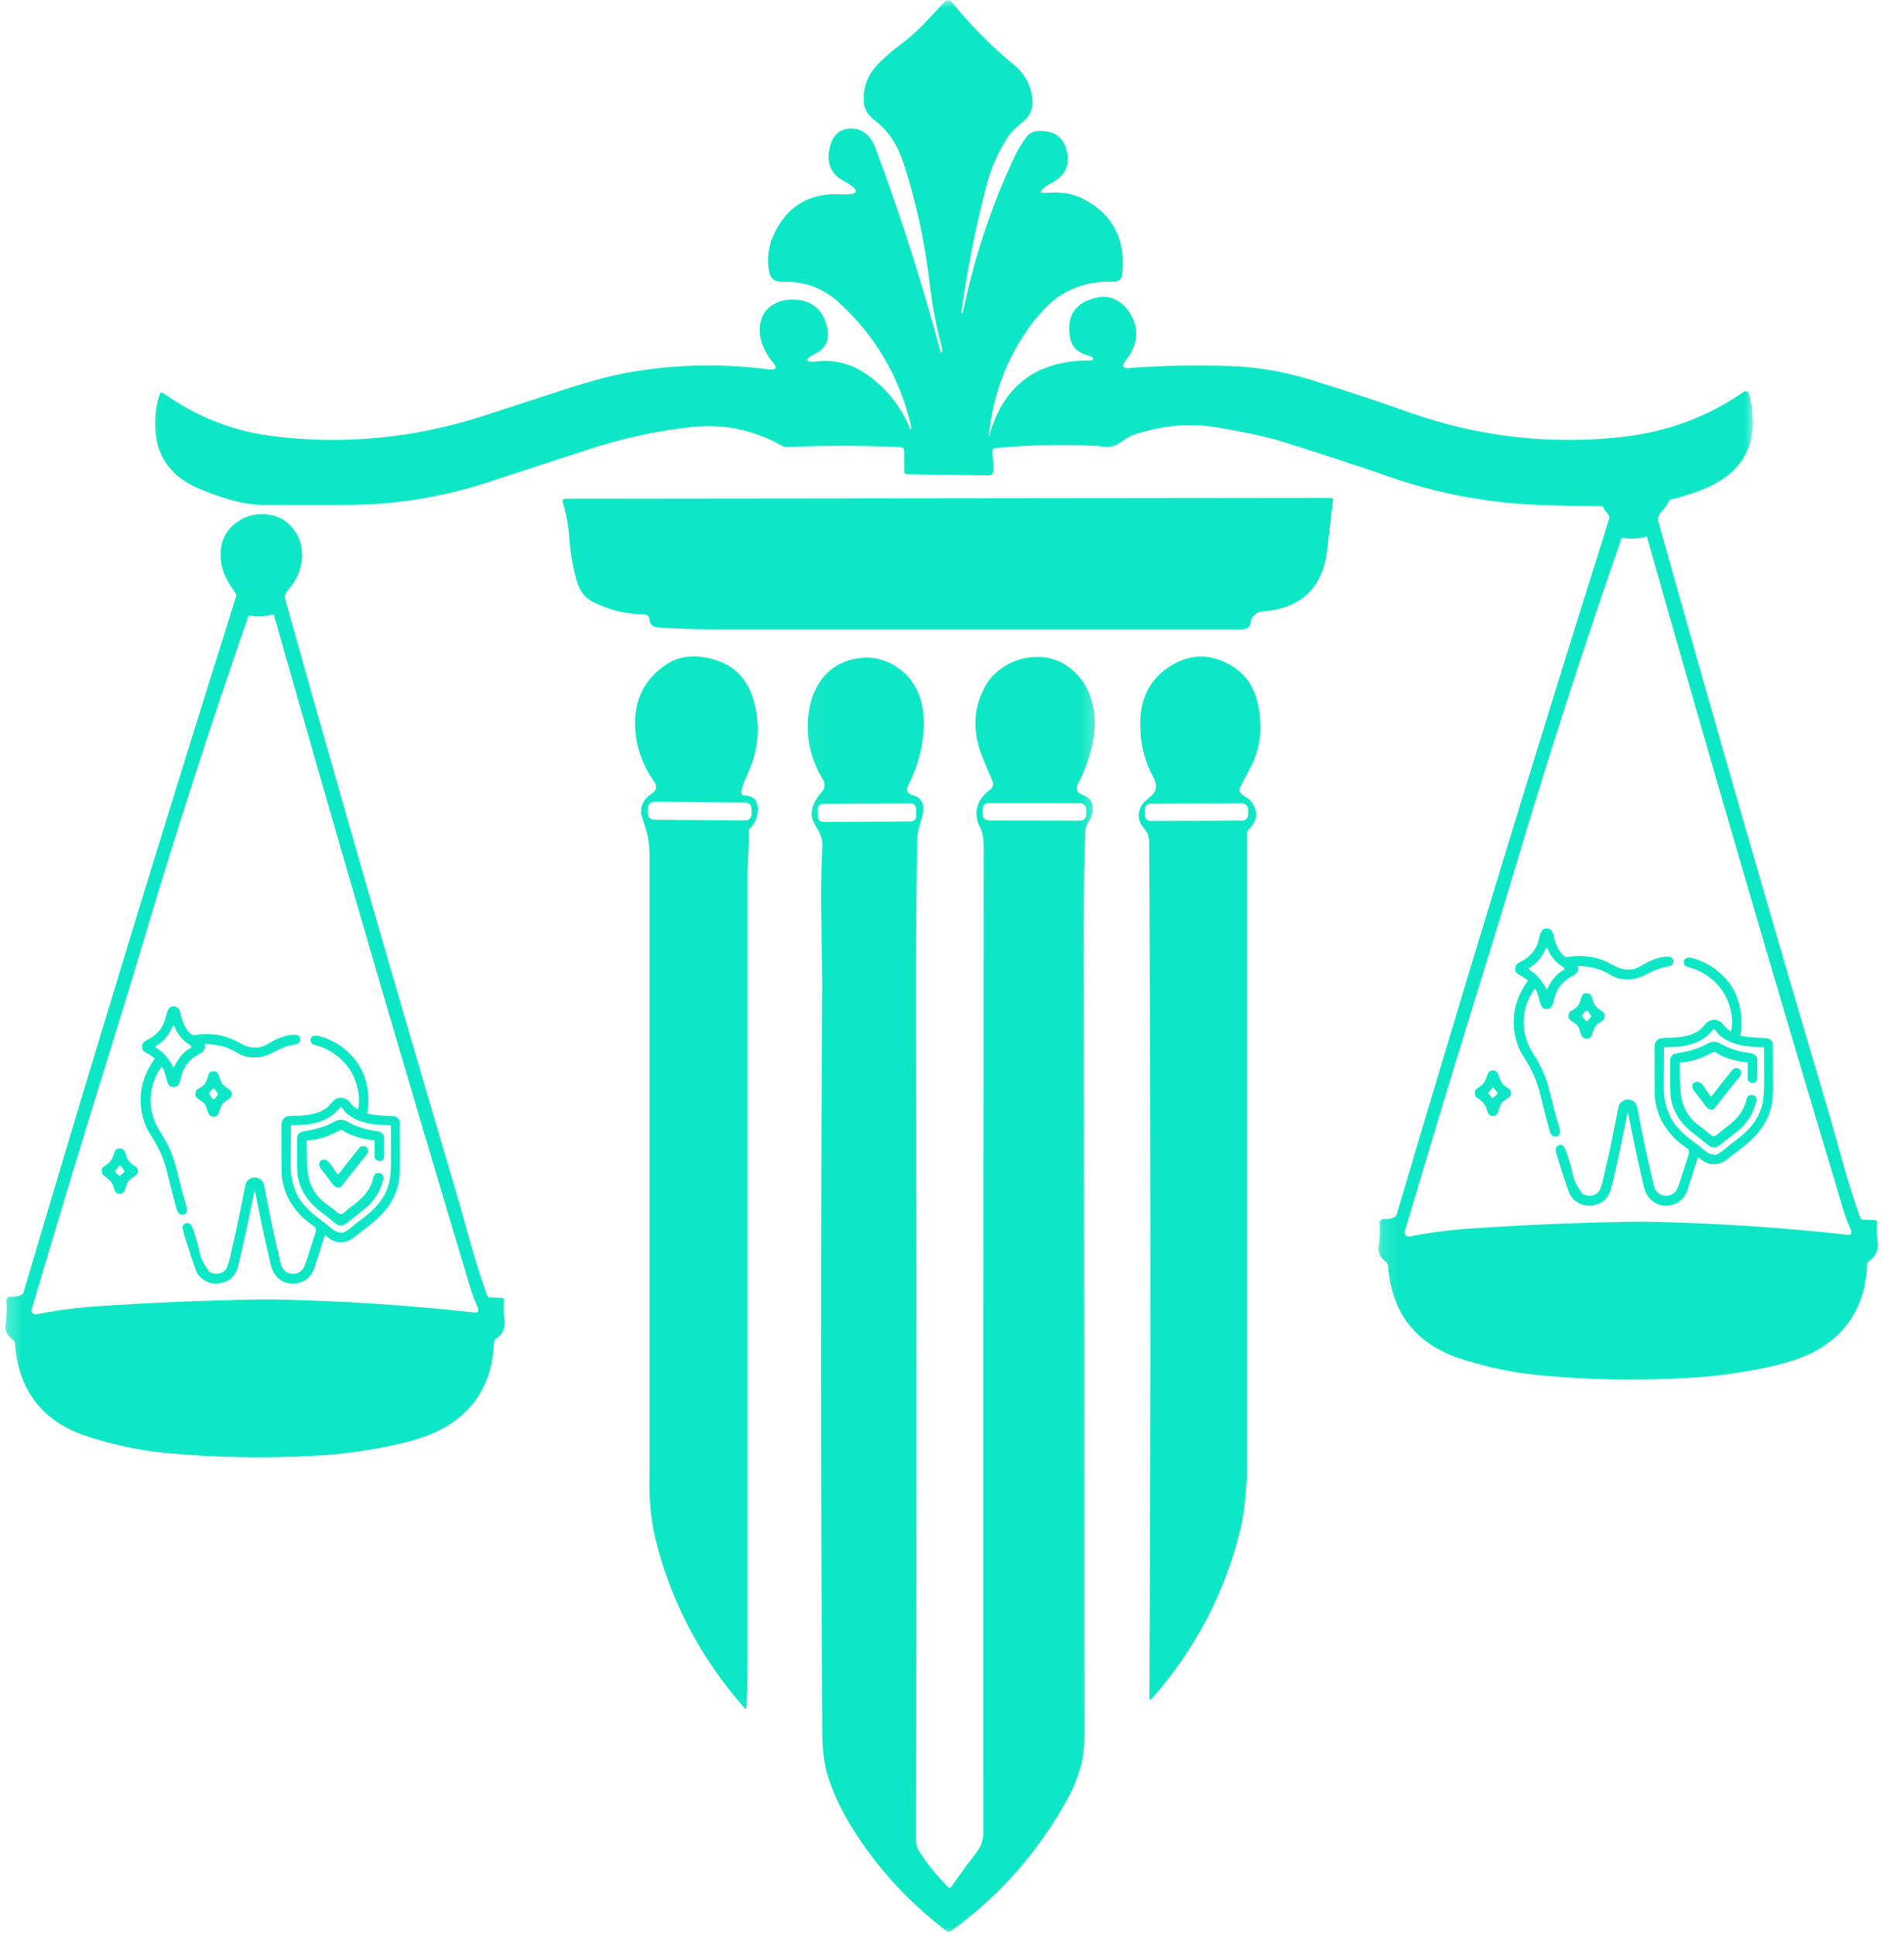 <svg xmlns="http://www.w3.org/2000/svg" width="126" height="128" viewBox="0 0 126 128" fill="none"><mask id="mask0_533_2362" style="mask-type:luminance" maskUnits="userSpaceOnUse" x="91" y="27" width="35" height="66"><path d="M91.125 27.926H125.529V92.261H91.125V27.926Z" fill="white"></path></mask><g mask="url(#mask0_533_2362)"><path d="M92.431 80.335C96.981 64.959 101.663 49.624 106.489 34.33C106.515 34.248 106.5 34.155 106.448 34.084C105.91 33.371 105.597 32.704 105.505 32.088C105.346 30.991 105.643 30.134 106.407 29.509C106.915 29.093 107.505 28.878 108.187 28.867C108.941 28.857 109.567 29.103 110.064 29.611C110.623 30.186 110.885 30.888 110.854 31.724C110.818 32.524 110.495 33.268 109.874 33.955C109.741 34.109 109.69 34.325 109.746 34.525C113.429 47.654 117.219 60.809 121.127 73.98C121.132 73.99 121.424 75.037 122.009 77.124C122.332 78.278 122.696 79.417 123.096 80.55C123.127 80.632 123.199 80.694 123.281 80.694L124.081 80.719C124.158 80.725 124.22 80.781 124.214 80.853C124.189 81.376 124.194 81.771 124.24 82.022C124.353 82.638 124.163 83.109 123.681 83.427C123.604 83.479 123.558 83.556 123.558 83.638C123.476 86.064 122.491 87.884 120.604 89.11C119.763 89.654 118.629 90.079 117.214 90.397C115.372 90.813 113.516 91.069 111.634 91.167C108.295 91.346 105.053 91.285 101.904 90.987C100.217 90.828 98.509 90.479 96.775 89.931C93.734 88.977 92.093 86.905 91.847 83.71C91.842 83.622 91.796 83.545 91.724 83.489C91.334 83.202 91.17 82.874 91.231 82.509C91.308 82.022 91.329 81.489 91.293 80.904C91.283 80.776 91.38 80.663 91.508 80.653C91.524 80.653 91.534 80.653 91.549 80.653C91.78 80.673 92.021 80.632 92.272 80.53C92.349 80.494 92.406 80.422 92.431 80.335ZM108.982 35.494C108.423 35.643 107.874 35.673 107.32 35.576C104.787 42.854 102.422 50.178 100.232 57.548C99.637 59.543 99.099 61.322 98.612 62.882C96.683 69.062 94.801 75.257 92.965 81.468C92.924 81.607 93.006 81.755 93.144 81.802C93.185 81.812 93.232 81.812 93.273 81.807C94.591 81.545 95.929 81.371 97.288 81.278C100.858 81.037 104.433 80.883 108.008 80.827H109.064C113.49 80.914 117.906 81.207 122.327 81.694C122.43 81.704 122.517 81.632 122.527 81.535C122.527 81.504 122.522 81.473 122.512 81.442C122.286 80.93 122.091 80.401 121.932 79.863C117.501 65.107 113.182 50.316 108.982 35.494Z" fill="#0EE7C5"></path><g clip-path="url(#clip0_533_2362)"><path d="M111.89 63.36C112.329 63.459 112.728 63.643 113.121 63.86C113.159 63.881 113.197 63.902 113.236 63.924C113.541 64.106 113.792 64.343 114.044 64.591C114.09 64.636 114.09 64.636 114.137 64.682C114.888 65.458 115.243 66.544 115.243 67.604C115.244 67.653 115.244 67.702 115.245 67.753C115.245 68.02 115.23 68.257 115.159 68.515C115.594 68.606 116.016 68.647 116.46 68.66C116.596 68.665 116.732 68.672 116.869 68.683C116.914 68.686 116.914 68.686 116.961 68.69C117.104 68.719 117.175 68.795 117.275 68.899C117.34 69.029 117.319 69.176 117.32 69.318C117.32 69.354 117.32 69.389 117.32 69.426C117.321 69.544 117.321 69.662 117.321 69.78C117.321 69.862 117.322 69.944 117.322 70.026C117.322 70.199 117.322 70.372 117.323 70.544C117.323 70.765 117.324 70.985 117.325 71.205C117.326 71.375 117.326 71.545 117.326 71.715C117.326 71.796 117.326 71.877 117.327 71.958C117.329 72.415 117.313 72.84 117.198 73.284C117.187 73.328 117.187 73.328 117.176 73.372C116.876 74.46 116.147 75.277 115.263 75.946C115.128 76.048 114.994 76.153 114.86 76.257C114.743 76.349 114.625 76.441 114.507 76.532C114.439 76.585 114.371 76.638 114.304 76.691C113.963 76.953 113.63 77.069 113.197 77.016C112.919 76.951 112.712 76.832 112.497 76.646C112.433 76.585 112.433 76.585 112.351 76.593C112.339 76.632 112.326 76.671 112.314 76.712C112.203 77.065 112.092 77.417 111.98 77.769C111.933 77.916 111.887 78.062 111.841 78.209C111.802 78.336 111.762 78.462 111.721 78.588C111.71 78.624 111.699 78.659 111.688 78.696C111.563 79.081 111.311 79.409 110.952 79.604C110.57 79.778 110.141 79.82 109.738 79.684C109.339 79.515 109.058 79.238 108.888 78.843C108.827 78.685 108.789 78.525 108.751 78.361C108.738 78.305 108.738 78.305 108.724 78.248C108.696 78.126 108.667 78.004 108.639 77.881C108.624 77.818 108.624 77.818 108.609 77.753C108.445 77.046 108.291 76.338 108.142 75.629C108.132 75.584 108.123 75.539 108.113 75.493C107.98 74.861 107.855 74.227 107.735 73.592C107.657 73.803 107.617 74.017 107.575 74.237C107.558 74.322 107.541 74.407 107.525 74.492C107.516 74.537 107.507 74.582 107.498 74.628C107.341 75.435 107.173 76.238 106.99 77.04C106.976 77.102 106.976 77.102 106.961 77.166C106.908 77.399 106.854 77.632 106.8 77.866C106.782 77.941 106.765 78.017 106.747 78.093C106.721 78.204 106.695 78.315 106.669 78.426C106.662 78.459 106.654 78.492 106.646 78.526C106.548 78.942 106.386 79.249 106.043 79.516C105.643 79.742 105.218 79.824 104.765 79.718C104.387 79.585 104.066 79.363 103.879 78.999C103.73 78.635 103.61 78.263 103.49 77.888C103.468 77.82 103.445 77.751 103.423 77.682C103.37 77.515 103.316 77.349 103.263 77.182C103.238 77.101 103.212 77.02 103.186 76.939C103.146 76.817 103.107 76.694 103.069 76.571C103.053 76.52 103.053 76.52 103.036 76.468C102.98 76.287 102.948 76.13 102.966 75.939C103.04 75.834 103.094 75.794 103.213 75.749C103.352 75.745 103.399 75.77 103.504 75.862C103.64 76.108 103.718 76.382 103.8 76.649C103.812 76.691 103.825 76.732 103.839 76.775C103.88 76.907 103.92 77.04 103.961 77.172C104.181 78.166 104.181 78.166 104.704 78.98C104.952 79.109 105.205 79.147 105.478 79.066C105.653 78.987 105.797 78.88 105.889 78.708C106.004 78.388 106.083 78.058 106.159 77.727C106.17 77.682 106.18 77.637 106.191 77.59C106.22 77.468 106.248 77.346 106.275 77.224C106.293 77.147 106.311 77.071 106.328 76.994C106.534 76.099 106.72 75.201 106.896 74.299C106.905 74.253 106.914 74.207 106.924 74.159C106.94 74.073 106.957 73.988 106.973 73.902C107.014 73.695 107.056 73.488 107.101 73.282C107.11 73.241 107.119 73.2 107.128 73.158C107.184 72.966 107.299 72.894 107.461 72.792C107.662 72.715 107.817 72.722 108.012 72.808C108.16 72.879 108.243 72.985 108.312 73.131C108.362 73.306 108.394 73.486 108.428 73.665C108.438 73.719 108.449 73.773 108.459 73.827C108.481 73.943 108.504 74.058 108.526 74.174C108.584 74.479 108.644 74.784 108.704 75.089C108.71 75.12 108.716 75.15 108.722 75.182C108.845 75.807 108.982 76.429 109.125 77.049C109.135 77.094 109.146 77.139 109.156 77.186C109.212 77.428 109.269 77.671 109.327 77.912C109.349 78.01 109.372 78.107 109.394 78.204C109.407 78.259 109.419 78.314 109.432 78.37C109.443 78.415 109.453 78.461 109.464 78.508C109.527 78.699 109.626 78.856 109.793 78.97C109.815 78.986 109.837 79.001 109.859 79.017C110.045 79.119 110.26 79.115 110.466 79.093C110.683 79.027 110.85 78.905 110.966 78.708C111.095 78.428 111.186 78.132 111.28 77.838C111.294 77.793 111.309 77.748 111.323 77.702C111.353 77.607 111.383 77.512 111.413 77.418C111.459 77.272 111.506 77.128 111.553 76.983C111.582 76.891 111.611 76.798 111.64 76.706C111.661 76.641 111.661 76.641 111.683 76.575C111.695 76.535 111.708 76.494 111.721 76.453C111.732 76.417 111.744 76.382 111.755 76.346C111.777 76.235 111.768 76.162 111.736 76.054C111.684 75.994 111.684 75.994 111.614 75.949C111.588 75.931 111.563 75.913 111.537 75.894C111.51 75.876 111.483 75.857 111.455 75.838C110.437 75.103 109.75 74.113 109.543 72.861C109.511 72.639 109.499 72.424 109.499 72.2C109.498 72.166 109.498 72.133 109.498 72.098C109.497 71.987 109.497 71.876 109.497 71.765C109.497 71.707 109.497 71.707 109.497 71.649C109.496 71.448 109.496 71.247 109.496 71.045C109.495 70.838 109.494 70.63 109.493 70.422C109.493 70.262 109.492 70.102 109.492 69.942C109.492 69.866 109.492 69.789 109.491 69.712C109.491 69.605 109.491 69.499 109.491 69.391C109.491 69.36 109.49 69.328 109.49 69.296C109.492 69.068 109.543 68.945 109.7 68.774C109.931 68.636 110.238 68.665 110.503 68.657C111.226 68.635 112.1 68.54 112.637 67.998C112.728 67.899 112.815 67.798 112.901 67.694C113.059 67.538 113.203 67.484 113.426 67.459C113.654 67.471 113.817 67.555 113.975 67.718C114.034 67.784 114.092 67.852 114.149 67.919C114.267 68.049 114.399 68.148 114.544 68.246C114.702 67.699 114.607 67.008 114.428 66.476C114.42 66.451 114.411 66.425 114.403 66.4C114.063 65.416 113.355 64.694 112.435 64.235C112.223 64.135 112.006 64.061 111.78 64C111.547 63.936 111.547 63.936 111.467 63.822C111.428 63.692 111.428 63.692 111.428 63.553C111.562 63.356 111.661 63.345 111.89 63.36ZM113.39 68.092C113.325 68.162 113.262 68.233 113.2 68.306C112.65 68.923 111.782 69.204 110.97 69.252C110.841 69.258 110.713 69.263 110.584 69.267C110.54 69.269 110.495 69.27 110.449 69.272C110.339 69.276 110.23 69.28 110.12 69.284C110.117 69.692 110.114 70.1 110.112 70.508C110.111 70.698 110.11 70.887 110.109 71.077C110.107 71.26 110.106 71.444 110.106 71.627C110.105 71.697 110.105 71.766 110.104 71.835C110.095 72.57 110.204 73.243 110.543 73.9C110.565 73.942 110.586 73.984 110.608 74.027C110.758 74.301 110.941 74.523 111.159 74.746C111.19 74.779 111.221 74.811 111.253 74.845C111.301 74.891 111.301 74.891 111.351 74.939C111.388 74.974 111.388 74.974 111.427 75.011C111.643 75.212 111.873 75.391 112.11 75.567C112.323 75.724 112.529 75.887 112.734 76.054C113.094 76.346 113.094 76.346 113.544 76.4C113.766 76.316 113.947 76.181 114.128 76.03C114.178 75.989 114.229 75.947 114.28 75.906C114.305 75.885 114.33 75.865 114.355 75.844C114.462 75.757 114.571 75.674 114.681 75.59C114.722 75.559 114.762 75.528 114.803 75.496C114.868 75.447 114.932 75.397 114.997 75.348C115.833 74.71 116.508 73.895 116.671 72.82C116.729 72.368 116.747 71.922 116.744 71.466C116.744 71.403 116.744 71.339 116.744 71.276C116.743 71.111 116.742 70.946 116.742 70.781C116.741 70.612 116.74 70.443 116.74 70.274C116.739 69.944 116.738 69.614 116.736 69.284C116.709 69.283 116.682 69.282 116.654 69.281C116.528 69.277 116.403 69.272 116.277 69.268C116.235 69.266 116.192 69.265 116.147 69.263C115.308 69.232 114.367 69.035 113.736 68.438C113.661 68.347 113.59 68.255 113.522 68.159C113.504 68.137 113.486 68.115 113.467 68.092C113.441 68.092 113.416 68.092 113.39 68.092Z" fill="#0EE7C5"></path><path d="M102.505 61.439C102.679 61.544 102.745 61.625 102.801 61.821C102.818 61.894 102.835 61.967 102.851 62.04C102.973 62.531 103.146 62.949 103.543 63.285C103.656 63.325 103.724 63.326 103.842 63.306C104.476 63.203 105.202 63.242 105.813 63.439C105.839 63.447 105.865 63.456 105.891 63.464C106.197 63.561 106.473 63.689 106.751 63.85C107.196 64.109 107.602 64.209 108.123 64.109C108.385 64.032 108.608 63.9 108.841 63.764C109.321 63.489 110.026 63.203 110.583 63.324C110.679 63.406 110.679 63.406 110.737 63.516C110.737 63.746 110.737 63.746 110.639 63.847C110.506 63.923 110.368 63.945 110.22 63.973C109.735 64.074 109.318 64.255 108.886 64.495C108.33 64.798 107.717 64.875 107.099 64.73C106.857 64.659 106.655 64.55 106.439 64.421C105.792 64.04 105.127 63.931 104.39 63.901C104.402 63.926 104.415 63.952 104.428 63.978C104.451 64.183 104.401 64.279 104.274 64.439C104.155 64.517 104.155 64.517 104.019 64.586C103.45 64.892 103.083 65.324 102.89 65.94C102.849 66.089 102.812 66.239 102.778 66.389C102.732 66.527 102.685 66.607 102.582 66.709C102.418 66.773 102.272 66.76 102.108 66.704C101.945 66.529 101.91 66.321 101.851 66.094C101.825 66.004 101.799 65.914 101.772 65.824C101.76 65.785 101.749 65.745 101.737 65.704C101.697 65.592 101.646 65.5 101.582 65.401C100.969 66.193 100.748 67.165 100.862 68.155C100.895 68.357 100.945 68.552 101.005 68.748C101.019 68.794 101.033 68.84 101.047 68.888C101.175 69.247 101.371 69.558 101.572 69.881C101.763 70.187 101.935 70.495 102.082 70.825C102.095 70.853 102.107 70.882 102.12 70.911C102.325 71.376 102.465 71.845 102.585 72.337C102.651 72.603 102.719 72.869 102.787 73.134C102.812 73.233 102.838 73.332 102.863 73.431C102.959 73.807 103.057 74.183 103.177 74.552C103.232 74.734 103.241 74.866 103.197 75.056C103.156 75.131 103.156 75.131 103.082 75.171C102.87 75.195 102.87 75.195 102.774 75.171C102.628 75.052 102.586 74.943 102.537 74.763C102.527 74.725 102.527 74.725 102.516 74.686C102.492 74.6 102.47 74.514 102.447 74.429C102.431 74.368 102.414 74.307 102.397 74.246C102.3 73.887 102.209 73.527 102.119 73.166C102.109 73.126 102.099 73.087 102.089 73.046C102.04 72.853 101.992 72.659 101.946 72.465C101.789 71.826 101.571 71.217 101.257 70.637C101.23 70.587 101.23 70.587 101.203 70.536C101.098 70.34 100.984 70.151 100.86 69.967C100.235 69.022 100.038 67.83 100.259 66.723C100.412 66.03 100.715 65.443 101.12 64.863C100.934 64.728 100.751 64.598 100.546 64.495C100.432 64.433 100.388 64.399 100.308 64.293C100.265 64.136 100.256 64.016 100.312 63.862C100.44 63.722 100.578 63.651 100.745 63.564C101.218 63.313 101.601 62.894 101.767 62.38C101.806 62.24 101.843 62.1 101.878 61.959C101.93 61.767 101.975 61.622 102.12 61.478C102.243 61.416 102.373 61.409 102.505 61.439ZM102.313 62.709C102.289 62.76 102.289 62.76 102.266 62.813C102.044 63.291 101.71 63.732 101.245 64.001C101.216 64.019 101.188 64.037 101.159 64.055C101.159 64.08 101.159 64.106 101.159 64.132C101.225 64.182 101.225 64.182 101.31 64.233C101.804 64.554 102.083 64.961 102.351 65.478C102.418 65.377 102.471 65.278 102.526 65.17C102.763 64.738 103.096 64.355 103.543 64.132C103.498 63.995 103.473 63.988 103.354 63.918C102.908 63.629 102.574 63.207 102.389 62.709C102.364 62.709 102.339 62.709 102.313 62.709Z" fill="#0EE7C5"></path><path d="M113.762 68.999C113.84 69.039 113.917 69.079 113.994 69.121C114.554 69.417 115.154 69.59 115.782 69.667C115.992 69.696 116.095 69.743 116.237 69.9C116.3 70.027 116.283 70.168 116.284 70.308C116.285 70.341 116.285 70.373 116.285 70.407C116.286 70.477 116.286 70.546 116.287 70.616C116.287 70.722 116.289 70.828 116.291 70.935C116.291 71.002 116.291 71.07 116.292 71.137C116.292 71.169 116.293 71.201 116.294 71.233C116.293 71.379 116.292 71.454 116.206 71.575C116.083 71.657 115.997 71.65 115.852 71.631C115.73 71.564 115.705 71.535 115.66 71.401C115.657 71.316 115.656 71.231 115.656 71.145C115.656 71.095 115.656 71.045 115.656 70.994C115.657 70.941 115.657 70.888 115.657 70.836C115.658 70.782 115.658 70.729 115.658 70.676C115.658 70.546 115.659 70.415 115.66 70.285C115.621 70.283 115.621 70.283 115.582 70.28C115.317 70.26 115.068 70.216 114.811 70.148C114.773 70.138 114.735 70.128 114.696 70.118C114.307 70.011 113.891 69.873 113.559 69.636C113.466 69.581 113.466 69.581 113.352 69.618C113.246 69.665 113.144 69.717 113.042 69.773C112.479 70.059 111.795 70.291 111.159 70.285C111.162 70.57 111.165 70.856 111.169 71.141C111.171 71.238 111.172 71.335 111.173 71.431C111.183 72.493 111.298 73.406 112.093 74.186C112.292 74.369 112.514 74.525 112.731 74.685C112.812 74.746 112.89 74.809 112.968 74.874C112.992 74.894 113.017 74.914 113.042 74.934C113.087 74.972 113.132 75.01 113.177 75.049C113.269 75.124 113.328 75.17 113.45 75.173C113.57 75.121 113.651 75.053 113.749 74.966C113.906 74.829 114.067 74.7 114.237 74.577C114.87 74.115 115.376 73.571 115.564 72.788C115.598 72.655 115.619 72.596 115.708 72.487C115.85 72.422 115.933 72.436 116.083 72.478C116.182 72.54 116.195 72.581 116.225 72.695C116.239 72.848 116.208 72.969 116.16 73.112C116.151 73.139 116.142 73.166 116.133 73.194C115.984 73.634 115.773 74.01 115.467 74.362C115.431 74.411 115.431 74.411 115.393 74.46C115.311 74.558 115.228 74.632 115.128 74.711C115.091 74.741 115.053 74.771 115.015 74.802C114.995 74.818 114.974 74.834 114.954 74.851C114.889 74.902 114.824 74.955 114.76 75.007C114.613 75.127 114.463 75.245 114.313 75.363C114.283 75.387 114.253 75.411 114.221 75.436C114.125 75.512 114.028 75.586 113.931 75.661C113.901 75.685 113.871 75.709 113.84 75.733C113.701 75.838 113.594 75.916 113.417 75.922C113.287 75.903 113.222 75.891 113.119 75.815C113.09 75.794 113.061 75.773 113.031 75.751C112.853 75.611 112.676 75.47 112.5 75.328C112.385 75.235 112.27 75.145 112.153 75.057C111.309 74.418 110.732 73.677 110.567 72.612C110.513 72.193 110.525 71.766 110.527 71.345C110.527 71.208 110.526 71.071 110.525 70.934C110.525 70.827 110.525 70.72 110.525 70.614C110.525 70.539 110.524 70.464 110.523 70.389C110.527 69.96 110.527 69.96 110.698 69.785C110.811 69.707 110.927 69.689 111.061 69.667C111.102 69.659 111.143 69.652 111.186 69.645C111.251 69.633 111.251 69.633 111.318 69.622C111.929 69.509 112.468 69.348 113.008 69.04C113.263 68.898 113.492 68.883 113.762 68.999Z" fill="#0EE7C5"></path><path d="M98.924 70.825C99.107 70.939 99.157 71.061 99.21 71.26C99.325 71.639 99.482 71.794 99.809 72.002C99.91 72.073 99.961 72.132 100.001 72.249C100.001 72.395 99.978 72.461 99.886 72.576C99.791 72.655 99.702 72.714 99.597 72.777C99.342 72.944 99.251 73.167 99.172 73.453C99.13 73.602 99.098 73.699 98.963 73.787C98.825 73.832 98.749 73.83 98.609 73.792C98.475 73.691 98.457 73.617 98.413 73.459C98.296 73.048 98.086 72.85 97.736 72.616C97.644 72.548 97.622 72.514 97.605 72.403C97.599 72.308 97.6 72.226 97.617 72.133C97.697 72.047 97.75 72 97.847 71.941C98.172 71.735 98.302 71.52 98.412 71.164C98.455 71.032 98.483 70.957 98.59 70.864C98.714 70.818 98.793 70.806 98.924 70.825ZM98.77 71.941C98.739 71.982 98.709 72.025 98.679 72.068C98.612 72.167 98.549 72.239 98.463 72.325C98.564 72.44 98.666 72.554 98.77 72.672C98.799 72.642 98.828 72.613 98.857 72.583C98.941 72.501 99.021 72.431 99.117 72.364C99.064 72.25 99.004 72.16 98.922 72.066C98.902 72.042 98.881 72.019 98.86 71.994C98.843 71.977 98.826 71.959 98.809 71.941C98.796 71.941 98.784 71.941 98.77 71.941Z" fill="#0EE7C5"></path><path d="M105.191 65.747C105.323 65.882 105.371 66.001 105.415 66.182C105.517 66.535 105.698 66.717 106.009 66.898C106.097 66.953 106.146 67 106.191 67.094C106.215 67.275 106.181 67.37 106.076 67.517C105.986 67.579 105.986 67.579 105.886 67.632C105.607 67.793 105.521 67.958 105.419 68.258C105.305 68.592 105.305 68.592 105.114 68.709C104.963 68.738 104.899 68.717 104.763 68.644C104.615 68.51 104.586 68.323 104.534 68.136C104.454 67.865 104.311 67.755 104.083 67.61C103.972 67.538 103.887 67.469 103.807 67.363C103.786 67.197 103.792 67.08 103.883 66.94C103.985 66.868 104.09 66.808 104.198 66.746C104.428 66.586 104.527 66.405 104.6 66.144C104.69 65.831 104.69 65.831 104.807 65.747C104.954 65.698 105.041 65.71 105.191 65.747ZM104.961 66.863C104.891 66.931 104.891 66.931 104.821 67.017C104.797 67.045 104.772 67.074 104.747 67.103C104.72 67.136 104.72 67.136 104.691 67.171C104.762 67.322 104.848 67.431 104.961 67.555C104.986 67.555 105.011 67.555 105.037 67.555C105.107 67.487 105.107 67.487 105.177 67.401C105.201 67.373 105.225 67.344 105.251 67.315C105.269 67.293 105.288 67.27 105.307 67.248C105.236 67.096 105.15 66.987 105.037 66.863C105.012 66.863 104.987 66.863 104.961 66.863Z" fill="#0EE7C5"></path><path d="M115.006 70.669C115.117 70.727 115.117 70.727 115.199 70.823C115.225 71.015 115.221 71.123 115.103 71.278C115.06 71.328 115.017 71.378 114.973 71.427C114.926 71.481 114.88 71.535 114.834 71.589C114.811 71.616 114.788 71.642 114.764 71.67C114.673 71.777 114.589 71.887 114.504 71.999C114.348 72.203 114.189 72.405 114.028 72.605C113.928 72.729 113.829 72.853 113.732 72.978C113.712 73.003 113.693 73.028 113.673 73.054C113.636 73.101 113.6 73.149 113.563 73.197C113.438 73.358 113.438 73.358 113.352 73.401C113.213 73.416 113.145 73.416 113.028 73.336C112.925 73.243 112.849 73.15 112.768 73.037C112.738 72.997 112.709 72.956 112.678 72.915C112.655 72.883 112.655 72.883 112.631 72.85C112.566 72.762 112.499 72.675 112.431 72.588C112.382 72.524 112.333 72.461 112.285 72.397C112.234 72.332 112.183 72.267 112.131 72.203C112.042 72.091 112.006 72.017 111.984 71.874C112.006 71.746 112.006 71.746 112.064 71.653C112.172 71.585 112.258 71.558 112.386 71.567C112.679 71.66 112.886 72.085 113.057 72.328C113.102 72.392 113.15 72.454 113.198 72.516C113.224 72.516 113.249 72.516 113.275 72.516C113.325 72.464 113.325 72.464 113.375 72.394C113.394 72.368 113.414 72.342 113.435 72.315C113.456 72.286 113.477 72.257 113.499 72.227C113.692 71.971 113.889 71.719 114.092 71.471C114.254 71.274 114.412 71.074 114.567 70.871C114.706 70.692 114.775 70.647 115.006 70.669Z" fill="#0EE7C5"></path></g></g><mask id="mask1_533_2362" style="mask-type:luminance" maskUnits="userSpaceOnUse" x="0" y="33" width="35" height="65"><path d="M0.258 33.082H34.662V97.417H0.258V33.082Z" fill="white"></path></mask><g mask="url(#mask1_533_2362)"><path d="M1.564 85.479C6.114 70.103 10.796 54.768 15.622 39.474C15.648 39.392 15.633 39.3 15.581 39.228C15.043 38.515 14.73 37.848 14.637 37.233C14.479 36.135 14.776 35.279 15.54 34.653C16.048 34.238 16.638 34.022 17.32 34.012C18.074 34.002 18.7 34.248 19.197 34.756C19.756 35.33 20.018 36.033 19.987 36.869C19.951 37.669 19.628 38.413 19.007 39.1C18.874 39.254 18.823 39.469 18.879 39.669C22.561 52.799 26.352 65.954 30.26 79.125C30.265 79.135 30.557 80.181 31.142 82.269C31.465 83.423 31.829 84.561 32.229 85.695C32.26 85.777 32.332 85.838 32.414 85.838L33.214 85.864C33.291 85.869 33.352 85.925 33.347 85.997C33.322 86.52 33.327 86.915 33.373 87.167C33.486 87.782 33.296 88.254 32.814 88.572C32.737 88.623 32.691 88.7 32.691 88.782C32.609 91.208 31.624 93.029 29.737 94.255C28.895 94.798 27.762 95.224 26.346 95.542C24.505 95.957 22.649 96.214 20.766 96.311C17.428 96.491 14.186 96.429 11.037 96.132C9.35 95.973 7.642 95.624 5.908 95.075C2.867 94.121 1.226 92.049 0.98 88.854C0.974 88.767 0.928 88.69 0.857 88.633C0.467 88.346 0.303 88.018 0.364 87.654C0.441 87.167 0.462 86.633 0.426 86.049C0.415 85.92 0.513 85.808 0.641 85.797C0.656 85.797 0.667 85.797 0.682 85.797C0.913 85.818 1.154 85.777 1.405 85.674C1.482 85.638 1.539 85.567 1.564 85.479ZM18.115 40.638C17.556 40.787 17.007 40.818 16.453 40.721C13.919 47.998 11.555 55.322 9.365 62.692C8.77 64.687 8.232 66.467 7.744 68.026C5.816 74.206 3.934 80.402 2.098 86.613C2.057 86.751 2.139 86.9 2.277 86.946C2.318 86.956 2.364 86.956 2.405 86.951C3.724 86.69 5.062 86.515 6.421 86.423C9.991 86.182 13.566 86.028 17.14 85.972H18.197C22.623 86.059 27.039 86.351 31.46 86.838C31.562 86.849 31.65 86.777 31.66 86.679C31.66 86.649 31.655 86.618 31.645 86.587C31.419 86.074 31.224 85.546 31.065 85.007C26.634 70.252 22.315 55.461 18.115 40.638Z" fill="#0EE7C5"></path><g clip-path="url(#clip1_533_2362)"><path d="M21.023 68.52C21.462 68.619 21.861 68.803 22.253 69.02C22.291 69.041 22.329 69.062 22.369 69.084C22.674 69.266 22.925 69.503 23.177 69.751C23.223 69.796 23.223 69.796 23.27 69.842C24.021 70.618 24.376 71.704 24.376 72.764C24.377 72.813 24.377 72.862 24.378 72.913C24.378 73.18 24.363 73.418 24.292 73.675C24.726 73.766 25.149 73.807 25.593 73.821C25.729 73.826 25.865 73.832 26.001 73.843C26.047 73.847 26.047 73.847 26.094 73.85C26.237 73.88 26.308 73.955 26.408 74.059C26.473 74.189 26.452 74.336 26.452 74.479C26.453 74.514 26.453 74.549 26.453 74.586C26.453 74.704 26.454 74.822 26.454 74.94C26.454 75.022 26.454 75.104 26.455 75.186C26.455 75.359 26.455 75.532 26.455 75.705C26.456 75.925 26.456 76.145 26.458 76.365C26.458 76.535 26.459 76.705 26.459 76.875C26.459 76.956 26.459 77.037 26.459 77.118C26.462 77.576 26.446 78 26.331 78.445C26.32 78.488 26.32 78.488 26.308 78.532C26.008 79.62 25.28 80.437 24.396 81.106C24.26 81.209 24.127 81.313 23.993 81.418C23.875 81.509 23.758 81.601 23.64 81.692C23.572 81.745 23.504 81.798 23.436 81.851C23.096 82.113 22.763 82.229 22.33 82.176C22.052 82.111 21.845 81.992 21.629 81.806C21.565 81.745 21.565 81.745 21.484 81.753C21.472 81.792 21.459 81.832 21.447 81.872C21.336 82.225 21.225 82.577 21.113 82.93C21.066 83.076 21.02 83.223 20.974 83.369C20.935 83.496 20.895 83.622 20.854 83.748C20.843 83.784 20.832 83.82 20.821 83.856C20.696 84.241 20.444 84.569 20.085 84.764C19.703 84.939 19.274 84.98 18.871 84.844C18.471 84.675 18.191 84.398 18.02 84.003C17.96 83.845 17.922 83.685 17.884 83.521C17.871 83.465 17.871 83.465 17.857 83.409C17.828 83.286 17.8 83.164 17.772 83.041C17.757 82.978 17.757 82.978 17.742 82.913C17.578 82.207 17.424 81.498 17.274 80.789C17.265 80.744 17.256 80.699 17.246 80.653C17.113 80.021 16.988 79.387 16.868 78.752C16.79 78.963 16.75 79.177 16.707 79.397C16.691 79.482 16.674 79.567 16.657 79.652C16.649 79.697 16.64 79.742 16.631 79.788C16.474 80.595 16.306 81.399 16.123 82.2C16.109 82.262 16.109 82.262 16.094 82.326C16.041 82.559 15.987 82.793 15.932 83.026C15.915 83.102 15.897 83.177 15.88 83.253C15.854 83.364 15.828 83.475 15.802 83.586C15.795 83.619 15.787 83.652 15.779 83.686C15.681 84.102 15.519 84.409 15.176 84.676C14.776 84.903 14.351 84.984 13.898 84.878C13.52 84.746 13.199 84.523 13.012 84.159C12.863 83.795 12.742 83.423 12.623 83.049C12.6 82.98 12.578 82.911 12.556 82.842C12.502 82.675 12.449 82.509 12.396 82.342C12.37 82.261 12.344 82.18 12.318 82.099C12.279 81.977 12.24 81.854 12.202 81.731C12.185 81.68 12.185 81.68 12.169 81.628C12.113 81.447 12.081 81.29 12.098 81.099C12.173 80.994 12.227 80.955 12.346 80.909C12.485 80.906 12.532 80.93 12.637 81.022C12.773 81.268 12.851 81.542 12.932 81.809C12.945 81.851 12.958 81.892 12.971 81.935C13.012 82.068 13.053 82.2 13.094 82.332C13.314 83.326 13.314 83.326 13.837 84.14C14.085 84.269 14.338 84.308 14.611 84.227C14.786 84.147 14.929 84.04 15.022 83.868C15.137 83.549 15.216 83.218 15.292 82.887C15.303 82.842 15.313 82.797 15.324 82.751C15.352 82.628 15.38 82.506 15.408 82.384C15.426 82.308 15.443 82.231 15.461 82.154C15.666 81.259 15.852 80.361 16.029 79.46C16.038 79.413 16.047 79.367 16.056 79.319C16.073 79.234 16.09 79.148 16.106 79.062C16.146 78.855 16.189 78.648 16.234 78.442C16.243 78.401 16.251 78.36 16.261 78.318C16.317 78.126 16.431 78.054 16.594 77.952C16.795 77.876 16.95 77.882 17.145 77.969C17.293 78.039 17.376 78.145 17.445 78.291C17.495 78.467 17.527 78.646 17.56 78.825C17.571 78.879 17.581 78.933 17.592 78.987C17.614 79.103 17.636 79.218 17.658 79.334C17.716 79.639 17.776 79.944 17.837 80.249C17.843 80.28 17.849 80.311 17.855 80.342C17.978 80.967 18.114 81.589 18.258 82.21C18.268 82.254 18.279 82.3 18.289 82.346C18.345 82.588 18.402 82.831 18.459 83.073C18.482 83.17 18.505 83.267 18.526 83.364C18.539 83.419 18.552 83.475 18.565 83.53C18.576 83.575 18.586 83.621 18.597 83.668C18.66 83.859 18.758 84.016 18.926 84.13C18.948 84.146 18.97 84.161 18.992 84.177C19.178 84.279 19.393 84.275 19.599 84.253C19.816 84.187 19.982 84.065 20.099 83.868C20.228 83.588 20.319 83.292 20.413 82.999C20.427 82.953 20.441 82.908 20.456 82.862C20.486 82.767 20.516 82.672 20.546 82.578C20.592 82.433 20.639 82.288 20.686 82.143C20.715 82.051 20.744 81.958 20.773 81.866C20.794 81.801 20.794 81.801 20.816 81.735C20.828 81.695 20.841 81.654 20.854 81.613C20.865 81.578 20.876 81.542 20.888 81.506C20.909 81.395 20.901 81.322 20.869 81.214C20.816 81.154 20.816 81.154 20.746 81.109C20.721 81.091 20.696 81.073 20.67 81.055C20.643 81.036 20.615 81.017 20.587 80.998C19.57 80.263 18.883 79.273 18.676 78.022C18.644 77.8 18.632 77.585 18.631 77.361C18.631 77.327 18.631 77.293 18.631 77.258C18.63 77.147 18.63 77.036 18.63 76.925C18.63 76.868 18.63 76.868 18.629 76.809C18.629 76.608 18.628 76.407 18.628 76.206C18.628 75.998 18.627 75.79 18.626 75.582C18.625 75.422 18.625 75.262 18.625 75.102C18.625 75.026 18.625 74.949 18.624 74.873C18.623 74.766 18.624 74.659 18.624 74.552C18.623 74.52 18.623 74.489 18.623 74.456C18.625 74.228 18.676 74.105 18.832 73.934C19.064 73.797 19.371 73.825 19.635 73.818C20.358 73.795 21.233 73.7 21.77 73.158C21.861 73.059 21.948 72.958 22.034 72.855C22.192 72.699 22.336 72.644 22.559 72.62C22.786 72.631 22.95 72.715 23.108 72.878C23.167 72.945 23.225 73.012 23.282 73.079C23.4 73.209 23.532 73.308 23.677 73.406C23.835 72.859 23.74 72.169 23.561 71.636C23.553 71.611 23.544 71.586 23.536 71.56C23.195 70.576 22.487 69.855 21.568 69.395C21.356 69.295 21.139 69.222 20.912 69.16C20.68 69.096 20.68 69.096 20.599 68.982C20.561 68.852 20.561 68.852 20.561 68.713C20.695 68.516 20.794 68.505 21.023 68.52ZM22.523 73.252C22.457 73.322 22.395 73.393 22.333 73.466C21.783 74.083 20.914 74.364 20.103 74.412C19.974 74.418 19.846 74.423 19.717 74.427C19.672 74.429 19.628 74.431 19.582 74.432C19.472 74.436 19.363 74.44 19.253 74.444C19.249 74.852 19.247 75.26 19.245 75.668C19.244 75.858 19.243 76.047 19.241 76.237C19.24 76.42 19.239 76.604 19.238 76.787C19.238 76.857 19.238 76.926 19.237 76.996C19.228 77.73 19.337 78.403 19.676 79.06C19.698 79.102 19.719 79.144 19.741 79.187C19.891 79.461 20.074 79.684 20.292 79.906C20.323 79.939 20.354 79.971 20.385 80.005C20.434 80.051 20.434 80.051 20.484 80.099C20.521 80.134 20.521 80.134 20.559 80.171C20.776 80.373 21.005 80.551 21.243 80.727C21.456 80.884 21.662 81.047 21.867 81.214C22.227 81.506 22.227 81.506 22.677 81.56C22.899 81.476 23.08 81.341 23.261 81.19C23.311 81.149 23.362 81.107 23.412 81.066C23.438 81.046 23.462 81.025 23.488 81.004C23.595 80.917 23.704 80.834 23.814 80.75C23.854 80.719 23.895 80.688 23.936 80.656C24 80.607 24.065 80.557 24.13 80.508C24.966 79.87 25.64 79.055 25.804 77.981C25.862 77.529 25.88 77.082 25.877 76.627C25.877 76.563 25.876 76.499 25.876 76.436C25.876 76.271 25.875 76.106 25.874 75.942C25.874 75.772 25.873 75.603 25.873 75.434C25.872 75.104 25.871 74.774 25.869 74.444C25.842 74.443 25.815 74.442 25.786 74.441C25.661 74.437 25.536 74.433 25.41 74.428C25.367 74.427 25.324 74.425 25.28 74.424C24.441 74.392 23.5 74.195 22.869 73.598C22.794 73.507 22.723 73.415 22.655 73.319C22.637 73.297 22.619 73.275 22.6 73.252C22.574 73.252 22.549 73.252 22.523 73.252Z" fill="#0EE7C5"></path><path d="M11.638 66.599C11.812 66.704 11.878 66.785 11.933 66.981C11.951 67.054 11.968 67.127 11.984 67.2C12.106 67.691 12.278 68.109 12.676 68.446C12.789 68.485 12.857 68.486 12.975 68.466C13.608 68.363 14.335 68.402 14.946 68.6C14.972 68.608 14.997 68.616 15.024 68.624C15.33 68.721 15.606 68.85 15.883 69.011C16.329 69.269 16.735 69.369 17.256 69.269C17.517 69.192 17.741 69.061 17.974 68.924C18.454 68.649 19.159 68.364 19.715 68.484C19.812 68.566 19.812 68.566 19.869 68.677C19.869 68.906 19.869 68.906 19.772 69.007C19.639 69.083 19.501 69.105 19.352 69.133C18.867 69.235 18.451 69.415 18.019 69.655C17.463 69.959 16.85 70.035 16.232 69.891C15.99 69.819 15.788 69.71 15.572 69.581C14.925 69.2 14.259 69.092 13.523 69.061C13.535 69.087 13.548 69.112 13.561 69.138C13.584 69.344 13.534 69.439 13.407 69.6C13.288 69.677 13.288 69.677 13.152 69.746C12.583 70.052 12.216 70.484 12.022 71.1C11.982 71.249 11.945 71.399 11.91 71.549C11.865 71.687 11.818 71.767 11.715 71.869C11.551 71.934 11.405 71.92 11.241 71.864C11.078 71.689 11.043 71.481 10.984 71.254C10.958 71.164 10.931 71.074 10.904 70.984C10.893 70.945 10.881 70.905 10.869 70.864C10.829 70.752 10.779 70.661 10.714 70.561C10.102 71.353 9.88 72.326 9.995 73.315C10.027 73.517 10.078 73.712 10.137 73.908C10.152 73.954 10.166 74 10.18 74.048C10.308 74.407 10.504 74.718 10.705 75.041C10.895 75.347 11.068 75.655 11.215 75.985C11.227 76.013 11.24 76.042 11.253 76.072C11.457 76.536 11.598 77.005 11.718 77.497C11.784 77.763 11.852 78.029 11.92 78.294C11.945 78.393 11.97 78.492 11.995 78.591C12.091 78.968 12.19 79.343 12.309 79.712C12.365 79.894 12.374 80.026 12.33 80.216C12.289 80.291 12.289 80.291 12.215 80.332C12.003 80.355 12.003 80.355 11.907 80.332C11.76 80.213 11.719 80.103 11.67 79.923C11.659 79.885 11.659 79.885 11.649 79.846C11.625 79.76 11.603 79.674 11.58 79.589C11.563 79.528 11.547 79.467 11.53 79.406C11.433 79.047 11.341 78.687 11.252 78.326C11.242 78.287 11.232 78.247 11.222 78.207C11.173 78.013 11.125 77.819 11.079 77.625C10.922 76.986 10.704 76.377 10.39 75.797C10.363 75.747 10.363 75.747 10.336 75.696C10.23 75.5 10.117 75.312 9.993 75.127C9.368 74.182 9.171 72.99 9.392 71.884C9.545 71.19 9.847 70.603 10.253 70.023C10.067 69.888 9.884 69.758 9.678 69.655C9.565 69.593 9.521 69.559 9.44 69.453C9.397 69.297 9.389 69.176 9.445 69.023C9.572 68.882 9.711 68.811 9.878 68.725C10.351 68.474 10.734 68.054 10.9 67.54C10.939 67.4 10.975 67.26 11.011 67.119C11.063 66.927 11.107 66.782 11.253 66.638C11.375 66.577 11.506 66.569 11.638 66.599ZM11.445 67.869C11.422 67.92 11.422 67.92 11.399 67.973C11.177 68.451 10.842 68.892 10.377 69.161C10.349 69.179 10.321 69.197 10.291 69.215C10.291 69.24 10.291 69.266 10.291 69.292C10.357 69.343 10.357 69.343 10.443 69.393C10.937 69.714 11.215 70.121 11.484 70.638C11.551 70.537 11.604 70.438 11.659 70.331C11.896 69.898 12.229 69.516 12.676 69.292C12.631 69.156 12.606 69.148 12.486 69.078C12.041 68.789 11.707 68.367 11.522 67.869C11.497 67.869 11.472 67.869 11.445 67.869Z" fill="#0EE7C5"></path><path d="M22.894 74.159C22.972 74.199 23.05 74.24 23.127 74.281C23.687 74.578 24.287 74.75 24.915 74.827C25.125 74.857 25.228 74.903 25.37 75.061C25.433 75.187 25.416 75.328 25.417 75.468C25.418 75.501 25.418 75.534 25.418 75.567C25.419 75.637 25.419 75.706 25.419 75.776C25.42 75.882 25.422 75.988 25.423 76.095C25.424 76.162 25.424 76.23 25.424 76.297C25.425 76.329 25.426 76.361 25.427 76.394C25.426 76.539 25.425 76.614 25.338 76.735C25.216 76.817 25.13 76.81 24.985 76.792C24.862 76.724 24.837 76.695 24.793 76.561C24.789 76.476 24.788 76.391 24.789 76.305C24.789 76.256 24.789 76.206 24.789 76.154C24.79 76.101 24.79 76.049 24.79 75.996C24.79 75.943 24.791 75.889 24.791 75.836C24.791 75.706 24.792 75.576 24.793 75.445C24.754 75.443 24.754 75.443 24.715 75.44C24.45 75.42 24.201 75.376 23.944 75.308C23.906 75.298 23.868 75.288 23.829 75.278C23.44 75.171 23.023 75.033 22.692 74.797C22.599 74.741 22.599 74.741 22.485 74.778C22.378 74.826 22.277 74.877 22.174 74.933C21.612 75.219 20.928 75.451 20.292 75.445C20.295 75.731 20.298 76.016 20.302 76.301C20.303 76.398 20.305 76.495 20.305 76.591C20.315 77.653 20.431 78.566 21.226 79.346C21.425 79.529 21.646 79.686 21.864 79.846C21.945 79.906 22.023 79.97 22.101 80.034C22.125 80.054 22.149 80.074 22.174 80.095C22.22 80.132 22.265 80.17 22.309 80.209C22.402 80.285 22.461 80.33 22.583 80.333C22.703 80.281 22.784 80.213 22.881 80.126C23.039 79.989 23.2 79.86 23.369 79.737C24.003 79.275 24.509 78.731 24.696 77.948C24.731 77.815 24.752 77.756 24.841 77.647C24.983 77.583 25.066 77.596 25.216 77.638C25.315 77.701 25.328 77.741 25.358 77.855C25.372 78.009 25.341 78.129 25.293 78.272C25.284 78.299 25.275 78.326 25.266 78.354C25.117 78.794 24.906 79.171 24.6 79.523C24.563 79.571 24.563 79.571 24.526 79.62C24.444 79.718 24.361 79.792 24.261 79.871C24.224 79.901 24.186 79.931 24.148 79.962C24.127 79.978 24.107 79.994 24.086 80.011C24.022 80.062 23.957 80.115 23.893 80.167C23.745 80.287 23.596 80.405 23.446 80.523C23.416 80.547 23.385 80.571 23.354 80.596C23.258 80.672 23.161 80.746 23.064 80.821C23.034 80.845 23.004 80.869 22.973 80.893C22.834 80.998 22.727 81.076 22.55 81.082C22.419 81.063 22.355 81.051 22.251 80.975C22.223 80.954 22.194 80.933 22.164 80.911C21.986 80.771 21.808 80.63 21.633 80.488C21.518 80.395 21.402 80.306 21.285 80.217C20.442 79.578 19.865 78.837 19.7 77.772C19.646 77.353 19.658 76.927 19.66 76.505C19.66 76.368 19.659 76.231 19.658 76.094C19.657 75.987 19.657 75.881 19.658 75.774C19.658 75.699 19.657 75.624 19.656 75.549C19.66 75.121 19.66 75.121 19.831 74.945C19.944 74.868 20.06 74.85 20.194 74.827C20.235 74.82 20.276 74.812 20.318 74.805C20.384 74.793 20.384 74.793 20.451 74.782C21.061 74.669 21.6 74.508 22.141 74.2C22.396 74.058 22.625 74.043 22.894 74.159Z" fill="#0EE7C5"></path><path d="M8.057 75.985C8.24 76.099 8.29 76.221 8.343 76.421C8.458 76.799 8.615 76.954 8.942 77.162C9.043 77.233 9.093 77.292 9.134 77.409C9.134 77.555 9.111 77.621 9.019 77.736C8.924 77.815 8.835 77.874 8.73 77.938C8.475 78.104 8.384 78.327 8.305 78.613C8.263 78.762 8.23 78.859 8.096 78.947C7.958 78.992 7.882 78.991 7.742 78.952C7.608 78.851 7.59 78.777 7.546 78.619C7.429 78.209 7.219 78.01 6.869 77.776C6.777 77.708 6.755 77.674 6.737 77.563C6.732 77.469 6.732 77.386 6.749 77.293C6.83 77.207 6.883 77.16 6.98 77.101C7.305 76.895 7.435 76.68 7.544 76.325C7.588 76.192 7.615 76.117 7.723 76.024C7.847 75.978 7.926 75.966 8.057 75.985ZM7.903 77.101C7.872 77.142 7.841 77.185 7.812 77.228C7.744 77.327 7.682 77.399 7.596 77.486C7.697 77.6 7.799 77.714 7.903 77.832C7.932 77.802 7.96 77.773 7.99 77.743C8.074 77.661 8.154 77.591 8.249 77.524C8.197 77.41 8.137 77.32 8.055 77.226C8.034 77.202 8.014 77.179 7.993 77.154C7.976 77.137 7.959 77.119 7.942 77.101C7.929 77.101 7.916 77.101 7.903 77.101Z" fill="#0EE7C5"></path><path d="M14.324 70.907C14.456 71.043 14.504 71.161 14.548 71.343C14.65 71.695 14.831 71.877 15.142 72.059C15.23 72.113 15.279 72.16 15.324 72.254C15.347 72.435 15.314 72.53 15.209 72.677C15.119 72.739 15.119 72.739 15.019 72.792C14.739 72.953 14.654 73.118 14.552 73.418C14.438 73.752 14.438 73.752 14.247 73.869C14.096 73.898 14.032 73.878 13.896 73.804C13.748 73.67 13.719 73.483 13.667 73.296C13.587 73.025 13.444 72.916 13.216 72.77C13.105 72.698 13.02 72.629 12.939 72.523C12.919 72.357 12.925 72.24 13.016 72.1C13.118 72.028 13.223 71.969 13.331 71.907C13.561 71.746 13.659 71.565 13.733 71.304C13.823 70.991 13.823 70.991 13.94 70.907C14.087 70.858 14.174 70.871 14.324 70.907ZM14.093 72.023C14.024 72.092 14.024 72.092 13.954 72.177C13.93 72.205 13.905 72.234 13.88 72.263C13.852 72.297 13.852 72.297 13.824 72.331C13.895 72.482 13.981 72.592 14.093 72.715C14.119 72.715 14.144 72.715 14.17 72.715C14.24 72.647 14.24 72.647 14.31 72.561C14.334 72.533 14.358 72.504 14.383 72.475C14.402 72.453 14.42 72.43 14.44 72.408C14.368 72.256 14.283 72.147 14.17 72.023C14.145 72.023 14.12 72.023 14.093 72.023Z" fill="#0EE7C5"></path><path d="M24.139 75.83C24.25 75.887 24.25 75.887 24.331 75.984C24.358 76.175 24.354 76.283 24.236 76.438C24.193 76.489 24.149 76.538 24.105 76.587C24.059 76.641 24.013 76.695 23.966 76.749C23.944 76.776 23.92 76.803 23.897 76.83C23.806 76.937 23.721 77.047 23.637 77.159C23.481 77.364 23.322 77.565 23.16 77.765C23.061 77.889 22.962 78.013 22.864 78.139C22.845 78.163 22.826 78.188 22.806 78.214C22.769 78.261 22.732 78.309 22.696 78.357C22.57 78.518 22.57 78.518 22.485 78.561C22.346 78.576 22.277 78.577 22.161 78.496C22.058 78.403 21.982 78.31 21.901 78.198C21.871 78.157 21.841 78.117 21.811 78.075C21.788 78.043 21.788 78.043 21.764 78.011C21.699 77.922 21.631 77.835 21.564 77.748C21.515 77.684 21.466 77.621 21.417 77.557C21.367 77.492 21.316 77.427 21.264 77.363C21.175 77.251 21.139 77.177 21.117 77.034C21.139 76.907 21.139 76.907 21.197 76.813C21.304 76.746 21.39 76.719 21.518 76.727C21.811 76.82 22.019 77.245 22.19 77.488C22.235 77.552 22.283 77.614 22.331 77.676C22.357 77.676 22.382 77.676 22.408 77.676C22.458 77.624 22.458 77.624 22.508 77.555C22.527 77.528 22.547 77.502 22.567 77.475C22.589 77.446 22.61 77.417 22.632 77.388C22.824 77.131 23.022 76.879 23.225 76.632C23.387 76.434 23.545 76.234 23.7 76.032C23.839 75.852 23.908 75.807 24.139 75.83Z" fill="#0EE7C5"></path></g></g><mask id="mask2_533_2362" style="mask-type:luminance" maskUnits="userSpaceOnUse" x="9" y="0" width="108" height="35"><path d="M9.695 0.004H116.046V34.398H9.695V0.004Z" fill="white"></path></mask><g mask="url(#mask2_533_2362)"><path d="M65.455 28.863C66.388 25.483 68.64 23.811 72.21 23.847C72.276 23.847 72.332 23.801 72.332 23.744C72.338 23.734 72.332 23.719 72.327 23.708C72.291 23.616 72.204 23.56 72.071 23.534C71.733 23.462 71.445 23.319 71.209 23.108C70.999 22.913 70.866 22.642 70.804 22.293C70.568 20.882 71.158 20.011 72.574 19.687C73.051 19.575 73.507 19.646 73.943 19.892C74.312 20.103 74.615 20.421 74.851 20.841C75.41 21.831 75.287 22.847 74.476 23.878C74.204 24.226 74.287 24.385 74.733 24.349C76.959 24.18 79.19 24.139 81.421 24.216C83.149 24.278 84.842 24.56 86.503 25.057C88.745 25.739 90.976 26.473 93.186 27.257C97.771 28.893 102.495 29.442 107.347 28.909C110.296 28.586 112.978 27.591 115.389 25.929C115.491 25.852 115.64 25.878 115.712 25.985C115.727 26.006 115.737 26.032 115.748 26.062C116.532 29.176 115.486 31.289 112.604 32.412C110.798 33.114 108.921 33.468 106.977 33.484C105.239 33.494 103.495 33.468 101.756 33.402C98.433 33.268 95.202 32.663 92.068 31.586C91.14 31.268 90.673 31.104 90.658 31.099C87.293 29.986 85.216 29.314 84.416 29.088C83.467 28.822 82.164 28.55 80.503 28.268C78.687 27.965 76.825 28.145 74.933 28.796C74.794 28.847 74.522 29.012 74.117 29.294C73.805 29.514 73.44 29.601 73.03 29.55C72.722 29.514 72.558 29.499 72.533 29.499C70.296 29.391 68.076 29.437 65.875 29.642C65.757 29.653 65.665 29.75 65.67 29.863L65.747 31.099C65.763 31.284 65.645 31.437 65.486 31.453C65.481 31.453 65.475 31.453 65.47 31.453L59.993 31.376C59.911 31.376 59.844 31.309 59.844 31.232L59.839 29.832C59.834 29.694 59.726 29.576 59.593 29.576C57.105 29.473 54.582 29.468 52.028 29.57C51.941 29.576 51.853 29.55 51.771 29.504C49.899 28.442 47.894 28.027 45.766 28.252C43.524 28.488 41.257 28.981 38.98 29.719C36.764 30.442 34.554 31.166 32.343 31.889C29.261 32.899 26.102 33.407 22.855 33.407C21.045 33.407 19.234 33.407 17.424 33.407C16.27 33.407 14.829 33.038 13.1 32.294C11.09 31.432 10.141 29.873 10.269 27.622C10.295 27.073 10.403 26.544 10.592 26.037C10.613 25.98 10.674 25.95 10.736 25.97C10.746 25.975 10.757 25.98 10.767 25.985C13.023 27.591 15.485 28.55 18.142 28.868C22.85 29.432 27.461 28.981 31.964 27.524C33.456 27.042 34.949 26.555 36.431 26.068C38.431 25.406 39.934 24.975 40.944 24.77C44.186 24.113 47.494 24.001 50.869 24.437C51.376 24.498 51.464 24.339 51.13 23.954C50.864 23.647 50.648 23.283 50.484 22.867C50.315 22.442 50.248 22.031 50.284 21.641C50.346 20.928 50.663 20.416 51.243 20.103C51.715 19.846 52.258 19.764 52.869 19.846C53.895 19.995 54.52 20.616 54.746 21.708C54.92 22.524 54.618 23.108 53.838 23.462C53.725 23.513 53.638 23.56 53.587 23.601C53.336 23.796 53.377 23.903 53.705 23.934C53.777 23.939 53.869 23.934 53.982 23.919C55.197 23.77 56.3 24.042 57.3 24.734C58.587 25.616 59.541 26.775 60.162 28.206C60.172 28.232 60.177 28.268 60.182 28.309C60.182 28.391 60.213 28.411 60.27 28.37C60.3 28.35 60.316 28.304 60.306 28.258C59.567 25.011 57.972 22.267 55.531 20.026C54.469 19.051 53.207 18.59 51.74 18.646C51.269 18.662 50.987 18.441 50.899 17.974C50.72 17.051 50.864 16.143 51.335 15.256C52.223 13.564 53.638 12.764 55.582 12.856C56.741 12.912 56.941 12.687 56.187 12.174C56.177 12.169 56.038 12.086 55.772 11.938C54.977 11.481 54.69 10.774 54.9 9.804C55.09 8.932 55.582 8.496 56.367 8.507C56.736 8.507 57.054 8.63 57.321 8.866C57.587 9.102 57.787 9.394 57.921 9.753C59.572 14.184 61.013 18.682 62.234 23.247C62.27 23.37 62.301 23.375 62.331 23.257C62.352 23.175 62.352 23.083 62.326 22.98C62.126 22.247 61.947 21.441 61.783 20.564C61.711 20.169 61.593 19.349 61.439 18.113C61.116 15.62 60.567 13.174 59.788 10.779C59.388 9.563 58.772 8.64 57.936 8.004C57.454 7.64 57.197 7.235 57.167 6.799C57.095 5.85 57.377 5.034 58.003 4.347C58.387 3.927 58.91 3.46 59.577 2.962C60.193 2.491 60.706 2.044 61.106 1.619C61.593 1.101 62.06 0.608 62.506 0.131C62.629 -0.002 62.829 -0.007 62.962 0.116C62.972 0.126 62.983 0.136 62.988 0.147C64.265 1.711 65.634 3.091 67.091 4.281C67.763 4.829 68.168 5.532 68.301 6.388C68.409 7.101 68.209 7.655 67.701 8.055C67.209 8.44 66.855 8.804 66.645 9.143C66.019 10.122 65.563 11.179 65.275 12.307C64.557 15.056 64.008 17.836 63.619 20.652C63.614 20.688 63.629 20.729 63.66 20.734C63.66 20.734 63.665 20.734 63.67 20.734C63.696 20.729 63.711 20.703 63.721 20.657C64.455 17.097 65.588 13.676 67.127 10.389C67.358 9.902 67.624 9.455 67.937 9.05C68.096 8.84 68.337 8.707 68.604 8.681C69.809 8.578 70.491 9.112 70.65 10.281C70.758 11.081 70.389 11.697 69.543 12.128C69.337 12.23 69.148 12.364 68.978 12.523C68.773 12.717 68.876 12.794 69.301 12.758C69.727 12.723 70.148 12.733 70.568 12.794C70.968 12.856 71.363 12.989 71.753 13.2C73.681 14.225 74.517 15.887 74.261 18.185C74.23 18.451 73.999 18.651 73.728 18.641C72.507 18.59 71.415 18.836 70.445 19.38C69.666 19.821 68.891 20.57 68.127 21.631C66.588 23.755 65.691 26.165 65.439 28.863C65.424 28.95 65.429 28.955 65.455 28.863Z" fill="#0EE7C5"></path></g><path d="M39.136 39.764C38.664 39.508 38.331 39.036 38.141 38.343C37.895 37.435 37.736 36.507 37.674 35.569C37.623 34.809 37.479 34.02 37.233 33.204C37.208 33.117 37.259 33.025 37.346 32.999C37.361 32.994 37.377 32.994 37.392 32.994L88.095 32.938C88.162 32.938 88.218 32.994 88.218 33.061C88.218 33.066 88.218 33.071 88.213 33.076C88.152 33.538 88.023 34.625 87.834 36.338C87.546 38.866 86.136 40.236 83.608 40.446C83.392 40.461 83.218 40.523 83.095 40.62C82.9 40.785 82.797 40.944 82.782 41.102C82.746 41.451 82.556 41.631 82.202 41.631C70.493 41.631 58.887 41.631 47.373 41.631C45.829 41.631 44.552 41.585 43.536 41.508C43.367 41.492 43.239 41.451 43.162 41.38C43.044 41.277 42.983 41.149 42.983 40.984C42.983 40.805 42.839 40.651 42.654 40.651C41.398 40.641 40.223 40.343 39.136 39.764Z" fill="#0EE7C5"></path><path d="M49.051 52.356C49.015 52.469 49.087 52.587 49.2 52.623C49.22 52.628 49.236 52.628 49.256 52.628C49.856 52.638 50.154 52.946 50.148 53.551C50.148 54.028 49.984 54.439 49.656 54.777C49.589 54.844 49.553 54.931 49.553 55.013C49.553 55.505 49.543 56.003 49.518 56.495C49.482 57.106 49.466 57.598 49.466 57.962C49.466 75.195 49.466 92.433 49.466 109.665C49.466 111.106 49.441 112.214 49.389 112.994C49.384 113.086 49.348 113.096 49.287 113.025C46.338 109.67 44.358 105.896 43.353 101.711C43.086 100.577 42.958 99.3 42.978 97.879C42.984 97.177 42.989 96.818 42.989 96.802C42.989 83.447 42.989 70.092 42.989 56.736C42.989 56.003 42.907 55.377 42.748 54.869C42.542 54.213 42.435 53.885 42.435 53.885C42.373 53.305 42.604 52.844 43.127 52.505C43.455 52.295 43.507 52.028 43.286 51.71C42.604 50.73 42.199 49.694 42.071 48.612C41.83 46.566 42.512 45.007 44.122 43.94C44.815 43.484 45.64 43.33 46.605 43.484C48.4 43.776 49.507 44.802 49.933 46.561C50.323 48.171 50.169 49.72 49.466 51.208C49.297 51.577 49.159 51.956 49.051 52.356ZM49.743 53.515C49.743 53.285 49.559 53.1 49.328 53.095L43.296 53.044C43.066 53.044 42.881 53.223 42.876 53.454V53.813C42.876 54.044 43.06 54.228 43.286 54.233L49.323 54.285C49.548 54.285 49.738 54.1 49.738 53.869L49.743 53.515Z" fill="#0EE7C5"></path><mask id="mask3_533_2362" style="mask-type:luminance" maskUnits="userSpaceOnUse" x="53" y="42" width="20" height="87"><path d="M53.031 42.262H72.726V128.005H53.031V42.262Z" fill="white"></path></mask><g mask="url(#mask3_533_2362)"><path d="M60.392 52.605C61.059 52.779 61.259 53.302 60.982 54.174C60.839 54.636 60.741 55.031 60.7 55.364C60.695 55.405 60.69 55.805 60.68 56.574C60.633 60.016 60.613 63.462 60.618 66.904C60.659 85.172 60.659 103.446 60.618 121.72C60.618 121.997 60.695 122.269 60.849 122.505C61.362 123.31 61.998 124.095 62.757 124.859C62.803 124.905 62.875 124.91 62.926 124.864C62.931 124.859 62.936 124.854 62.941 124.848C63.5 124.038 64.07 123.264 64.639 122.53C64.89 122.212 65.034 121.822 65.075 121.351C65.075 121.345 65.075 120.935 65.075 120.12C65.065 98.743 65.075 77.366 65.096 55.989C65.096 55.487 65.029 55.097 64.895 54.815C64.788 54.589 64.731 54.471 64.731 54.461C64.439 53.589 64.711 52.84 65.547 52.22C65.711 52.097 65.767 51.871 65.685 51.681C65.46 51.179 65.239 50.661 65.024 50.122C64.29 48.291 64.408 46.624 65.372 45.122C65.608 44.758 65.972 44.414 66.465 44.096C66.896 43.819 67.352 43.634 67.829 43.542C69.05 43.311 70.096 43.573 70.973 44.332C71.578 44.85 71.999 45.517 72.235 46.342C72.46 47.127 72.507 47.943 72.368 48.794C72.199 49.85 71.86 50.866 71.347 51.83C71.153 52.199 71.25 52.451 71.64 52.589C72.281 52.82 72.466 53.317 72.194 54.082C72.168 54.153 72.096 54.287 71.978 54.487C71.886 54.641 71.84 54.789 71.83 54.923C71.753 56.646 71.722 58.944 71.722 61.816C71.748 79.5 71.763 97.189 71.763 114.878C71.763 115.678 71.676 116.365 71.501 116.95C71.286 117.668 71.019 118.32 70.701 118.909C68.773 122.448 66.193 125.392 62.957 127.736C62.854 127.813 62.711 127.813 62.603 127.731C60.018 125.746 57.91 123.423 56.284 120.751C55.623 119.663 55.12 118.571 54.771 117.468C54.541 116.724 54.417 115.776 54.412 114.622C54.31 98.133 54.31 81.649 54.407 65.16C54.407 64.729 54.387 63.201 54.346 60.564C54.32 59.031 54.34 57.497 54.417 55.969C54.438 55.615 54.34 55.261 54.13 54.913C53.858 54.466 53.715 54.153 53.71 53.964C53.689 53.441 53.904 52.928 54.361 52.42C54.602 52.148 54.633 51.861 54.443 51.548C53.781 50.45 53.448 49.276 53.453 48.03C53.458 46.942 53.699 46.014 54.171 45.245C54.751 44.301 55.612 43.737 56.756 43.552C57.546 43.429 58.285 43.552 58.972 43.906C59.721 44.301 60.274 44.855 60.644 45.583C61.075 46.44 61.223 47.486 61.085 48.727C60.972 49.809 60.644 50.886 60.105 51.958C59.936 52.297 60.033 52.507 60.392 52.605ZM60.623 53.492C60.618 53.307 60.469 53.153 60.28 53.153L54.453 53.184C54.264 53.189 54.115 53.338 54.115 53.528L54.12 54.041C54.12 54.225 54.274 54.379 54.458 54.379L60.285 54.348C60.474 54.343 60.628 54.194 60.623 54.005V53.492ZM71.881 53.538C71.881 53.317 71.707 53.138 71.486 53.138L65.429 53.128C65.208 53.128 65.029 53.307 65.029 53.528V53.887C65.029 54.107 65.208 54.287 65.429 54.287L71.481 54.297C71.701 54.297 71.881 54.123 71.881 53.902V53.538Z" fill="#0EE7C5"></path></g><path d="M82.061 52.416C82.148 52.528 82.256 52.621 82.384 52.693C82.548 52.79 82.661 52.872 82.717 52.939C83.281 53.59 83.266 54.221 82.671 54.841C82.573 54.944 82.522 55.077 82.522 55.216C82.522 69.417 82.522 83.388 82.522 97.128C82.522 97.656 82.481 98.349 82.399 99.205C82.332 99.939 82.22 100.626 82.066 101.262C81.035 105.427 79.091 109.124 76.234 112.366C76.121 112.494 76.06 112.473 76.06 112.299C76.152 93.477 76.152 74.597 76.045 55.667C76.045 55.349 75.937 55.072 75.732 54.836C75.286 54.329 75.239 53.785 75.598 53.2C75.624 53.159 75.829 52.964 76.214 52.621C76.558 52.318 76.588 51.908 76.306 51.39C75.742 50.359 75.46 49.19 75.455 47.892C75.45 46.041 76.229 44.697 77.804 43.866C78.829 43.327 79.886 43.297 80.978 43.774C81.712 44.097 82.281 44.563 82.692 45.184C83.025 45.702 83.245 46.369 83.353 47.194C83.522 48.533 83.317 49.738 82.733 50.815C82.389 51.441 82.158 51.892 82.035 52.169C81.999 52.251 82.009 52.349 82.061 52.416ZM82.594 53.544C82.594 53.323 82.415 53.149 82.199 53.149L76.142 53.169C75.927 53.169 75.747 53.349 75.747 53.569L75.752 53.918C75.752 54.139 75.927 54.313 76.147 54.313L82.204 54.293C82.42 54.288 82.599 54.113 82.599 53.893L82.594 53.544Z" fill="#0EE7C5"></path><defs><clipPath id="clip0_533_2362"><rect width="19.695" height="19.695" fill="white" transform="translate(97.617 60.746)"></rect></clipPath><clipPath id="clip1_533_2362"><rect width="19.695" height="19.695" fill="white" transform="translate(6.75 65.906)"></rect></clipPath></defs></svg>